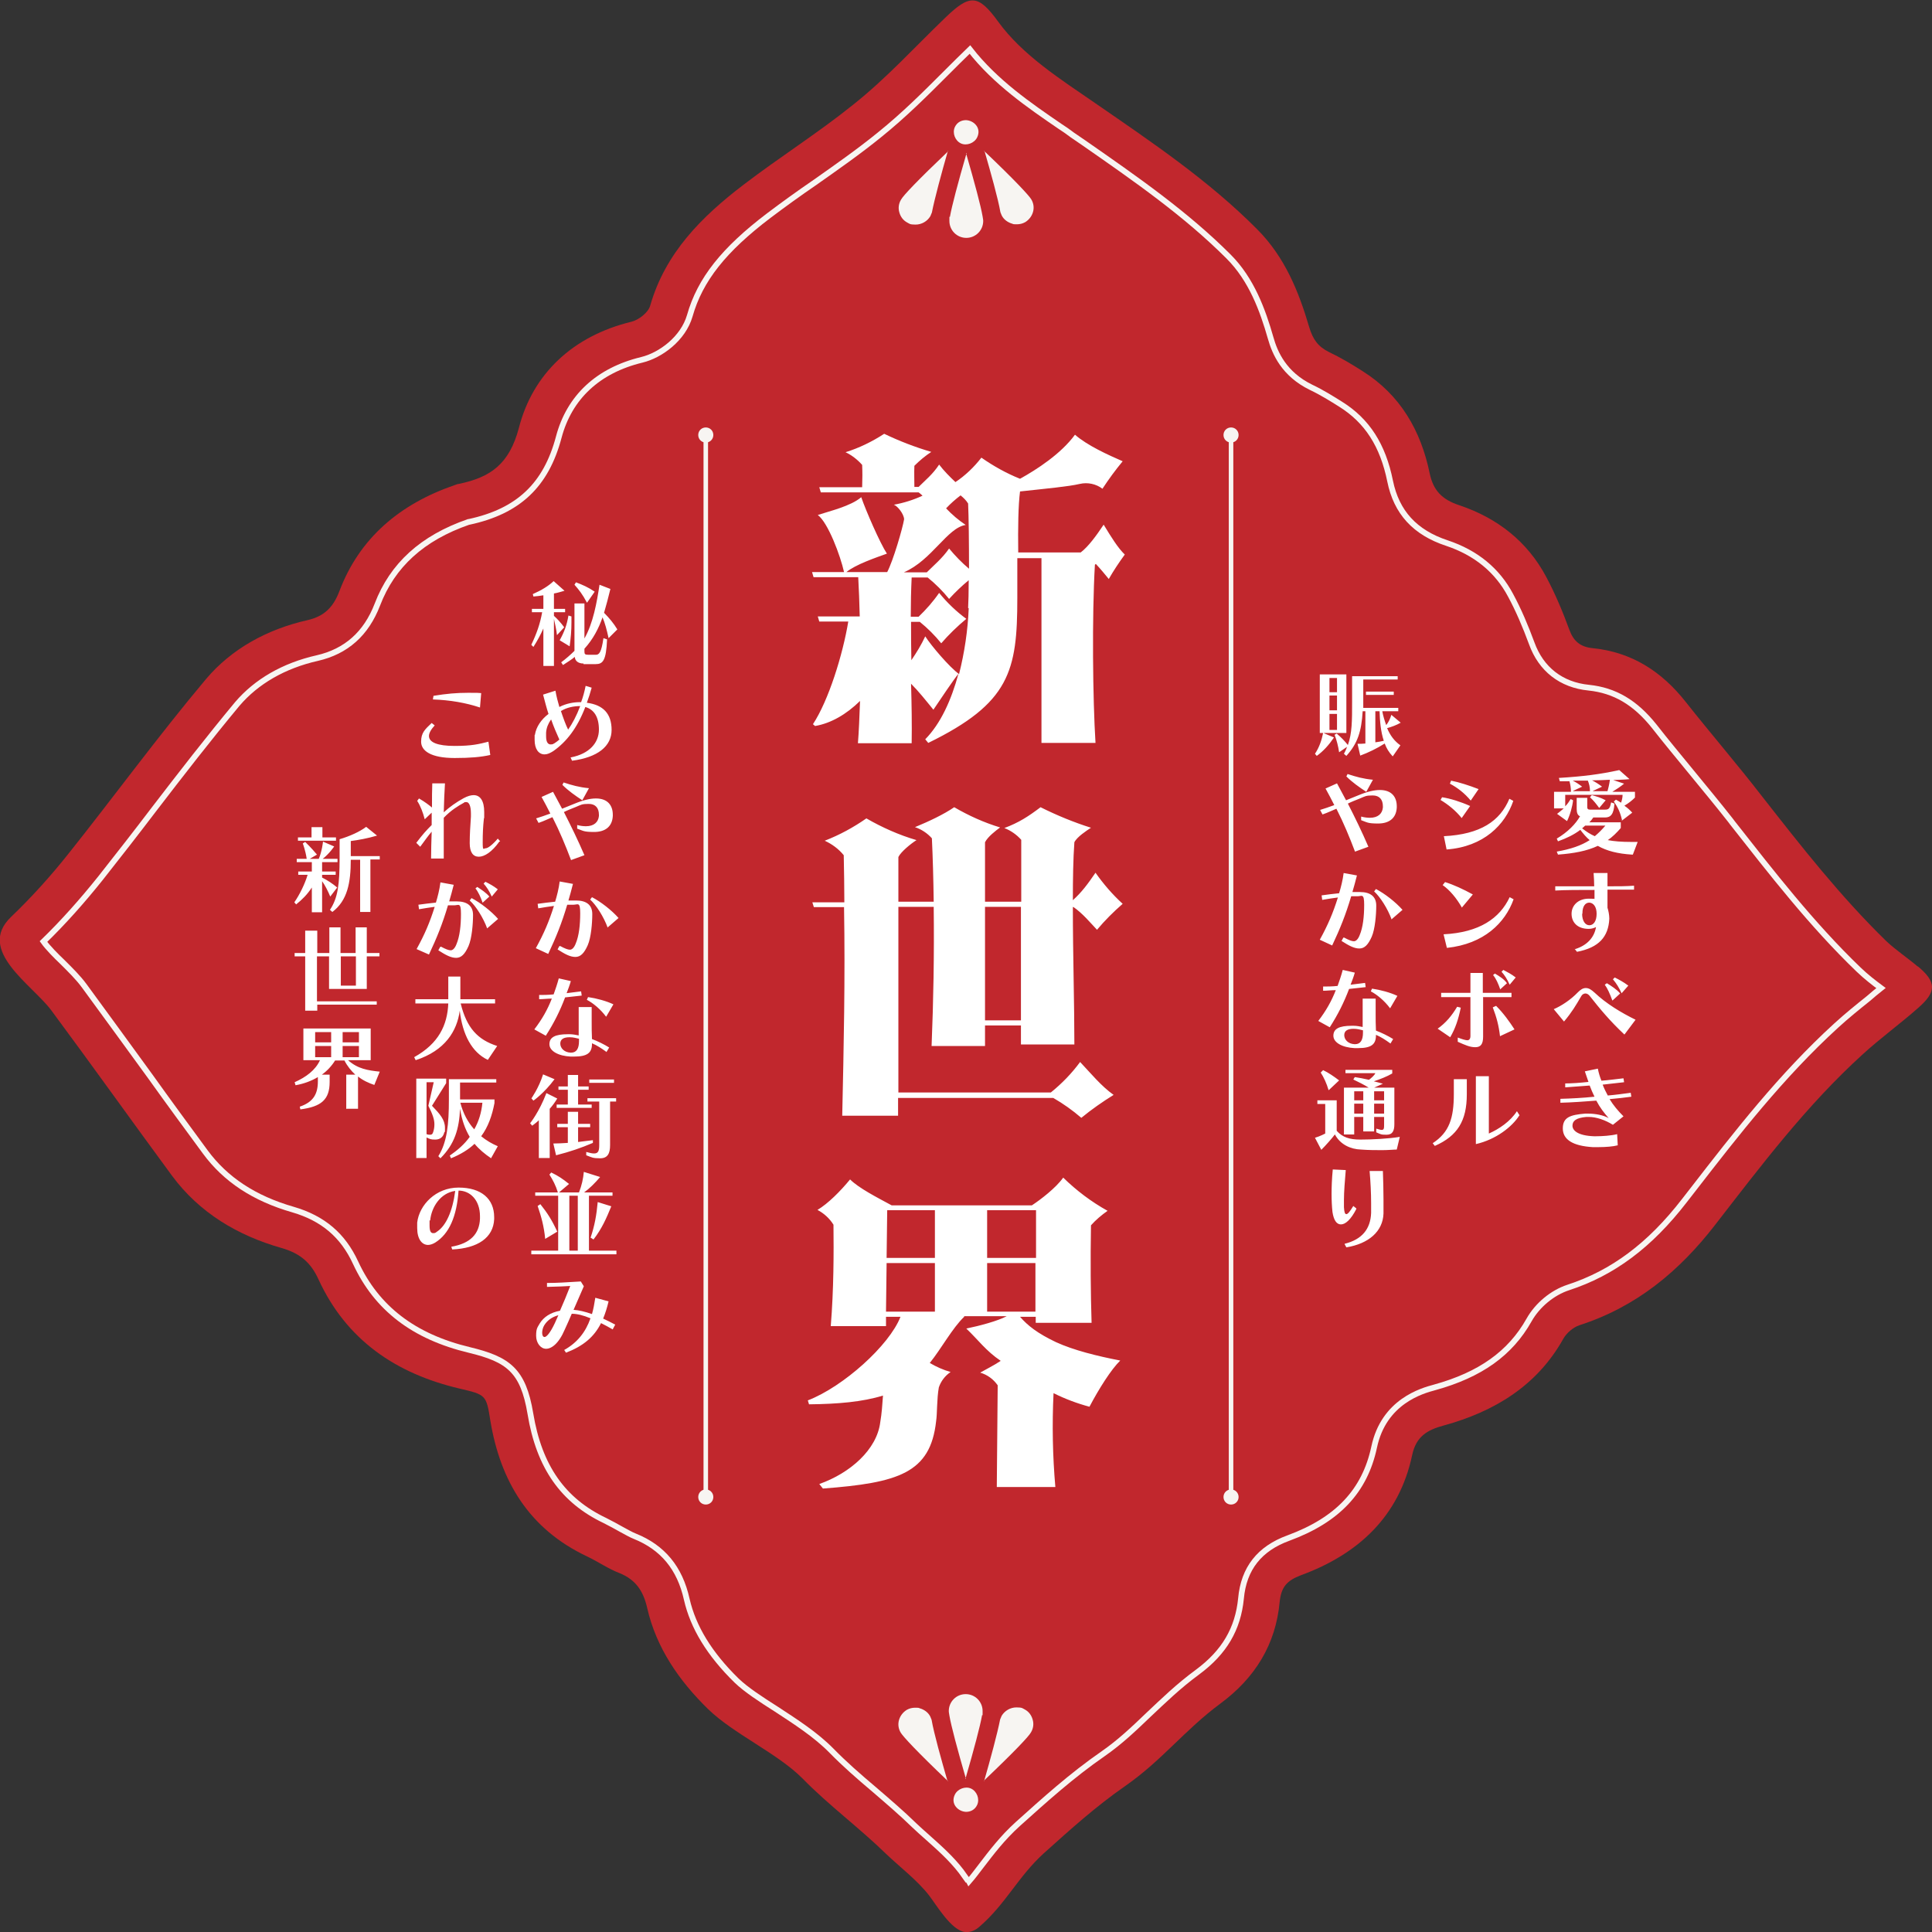 <svg id="_レイヤー_1" data-name="レイヤー 1" xmlns="http://www.w3.org/2000/svg" version="1.1" viewBox="0 0 640 640"><rect x="0" y="0" width="640" height="640" fill="#333333" stroke="none"/><defs><style>.cls-3{fill:none}.cls-4{stroke-width:0}.cls-3{stroke:#f7f5f2;stroke-miterlimit:10}.cls-4{fill:#f7f5f2}.cls-3{stroke-width:1.5px}</style></defs><path stroke-width="0" fill="none" d="M0 0h640v640H0z"/><path d="M635.3 320.2c-3.4-2.9-7.2-5.4-10.4-8.4-15.2-14.8-28.2-31.4-41.2-48-8.2-10.6-17-20.8-25.3-31.3-7.9-10-17.8-16.5-30.9-17.8-3.9-.4-6.2-2.2-7.6-6-2.2-6-4.7-12-7.7-17.6-6.2-11.7-16.2-19.5-28.7-23.7-5.8-1.9-8.7-4.9-9.9-10.6-2.9-14.1-9.7-26-22.3-33.9-3.6-2.3-7.3-4.5-11.1-6.3-3.6-1.8-5.3-4.2-6.5-8.2-3.5-11.9-8.1-23.3-17.3-32.5-16.1-16.2-35-28.9-53.7-41.8-11.3-7.8-24-15.8-32.1-27-6.6-9.1-9.4-9-17.4-1.3-10.4 10-19.3 19.9-30.6 28.9-11.7 9.4-24.4 17.4-36.3 26.5-13.9 10.6-25.9 22.6-30.9 40-.6 2.3-3.8 4.8-6.3 5.4-19.3 4.7-32.6 17.2-37.2 35.1-3.2 12.1-9.4 16.4-19.9 18.6-.5 0-1 .3-1.4.4-18 6.2-31.5 17.4-38.2 35.2-2 5.2-4.9 8.2-10.4 9.5-13.4 3-25.3 9.5-33.8 19.6-15.8 18.8-30.3 38.7-45.6 57.9-5.8 7.3-12.2 14.4-19 20.9-11.5 11.1 7.1 22.4 13.4 30.9 13.5 18.2 26.6 36.6 40 54.8 9.1 12.3 21.8 19.8 36.2 23.9 6.3 1.8 9.8 4.9 12.3 10.4 9.2 20 25.5 31.2 46.8 36.2 8.6 2 8.8 2.1 10.1 10.4 3.3 20.2 12.8 36.1 32.1 45.2 3.6 1.7 7 4.1 10.7 5.5 5.4 2.2 7.9 5.9 9.2 11.6 3 13.2 10.6 24.1 20.1 33.4 8.5 8.3 23.1 14.7 31.4 23.1 8.5 8.7 18.9 16.4 27.6 24.9 4.5 4.3 10.4 8.8 14.2 13.7 2.5 3.2 7.4 11.7 12 12.2 1.8.2 3.5-.6 4.8-1.8 8.6-7.4 12.8-16.6 21.3-24.3 8.8-7.9 17.2-15.5 27-22.3 12.3-8.6 19.5-18.4 31.5-27.3 11.5-8.5 18.3-19.6 19.6-33.6.5-4.9 2.3-7.1 7.1-8.9 19-7 32.5-19.5 36.8-39.8 1.3-6.1 4.9-8.3 10.5-9.8 16.7-4.6 30.8-13.1 39.5-28.6 1.1-2 3.3-3.9 5.4-4.6 18.9-6.1 33.1-17.9 45-33.3 15.2-19.6 30.2-39.5 48.8-56.4 5.9-5.4 12.4-10.1 18.4-15.4 6.2-5.4 6.1-8.6-.1-13.8z" fill="#c1272d" stroke-width="0"/><path d="M320.4 622.7c-.8-1.1-1.4-2-2-2.8-3.3-4.3-7.5-8-11.2-11.3-1.5-1.3-2.9-2.6-4.3-3.9-4.3-4.2-8.9-8.1-13.3-11.9-5.1-4.3-9.9-8.5-14.1-12.8-5.3-5.4-11.9-9.6-18.3-13.8-5.2-3.3-10.1-6.5-13.2-9.5-9-8.8-14.4-17.7-16.5-26.9-2.3-10.4-8-17.2-17.2-20.9-1.3-.5-2.8-1.4-4.5-2.3-1.6-.9-3.4-1.9-5.4-2.9-13.9-6.6-21.8-17.8-24.7-35.4-2.4-14.4-7.4-18-20.2-21.1-18.4-4.4-30.7-13.8-37.7-28.9-4.2-9.1-10.8-14.7-20.7-17.6-12.9-3.7-22.4-10-29.1-19.1-6.1-8.3-12.2-16.6-18.2-25-7.1-9.8-14.5-19.9-21.8-29.9-2.1-2.9-4.8-5.5-7.4-8.1-1.8-1.7-4.7-4.6-6.2-6.7 6.6-6.4 12.9-13.5 18.9-21 6-7.6 12-15.3 17.7-22.8 8.9-11.6 18.2-23.6 27.6-34.9 6.3-7.4 15.4-12.7 26.5-15.2 9.6-2.2 16.2-8.1 19.9-17.7 5-13.1 14.9-22.1 30.2-27.4h.1c16.4-3.5 25.6-12.2 29.8-28.1 3.5-13.2 13-22.1 27.5-25.6 6.2-1.5 13.7-7 15.9-14.6 3.4-12 11.3-21.9 26.2-33.2 4.9-3.7 9.9-7.3 15.3-11 7.1-5 14.4-10.1 21.3-15.7 8.2-6.6 15.2-13.6 22-20.4 2.6-2.6 5.3-5.3 8-7.9 8.4 10.8 19.8 18.6 29.9 25.5 1.4.9 2.7 1.8 4 2.8l3.8 2.6c17.4 12.1 33.8 23.5 48 37.7 7.6 7.6 11.3 17.8 13.9 26.9 1.4 5 4.4 12 13.4 16.4 3.6 1.7 7.1 3.9 9.8 5.6 8.8 5.5 14 13.6 16.4 25.5 2.1 10.3 8.2 17 18.8 20.5 9.6 3.2 16.7 9 21.1 17.3 2.6 4.8 4.9 10.2 7 15.9 3.1 8.6 9.8 13.8 18.9 14.7 8.6.9 15.4 4.9 21.7 12.8 3.9 5 8 9.9 12 14.8 4.4 5.4 9 10.9 13.3 16.4l.6.8c12.9 16.4 26.1 33.5 41.8 48.6 2.5 2.4 5.1 4.4 7.4 6.1-1.4 1.1-2.8 2.3-4.2 3.5-3.5 2.8-7.1 5.7-10.6 8.9-18.2 16.6-33.1 35.8-47.5 54.4l-2.8 3.6c-11.5 14.9-23.8 24-38.5 28.8-5.2 1.7-10.2 5.8-13 10.8-6.2 11-16.1 18.1-31.3 22.3-4.1 1.1-16.8 4.6-20 19.8-3.1 14.5-12.1 24.1-28.4 30.1-9.6 3.5-14.8 10.1-15.7 20-1 10.1-5.5 17.8-14.4 24.4-6.4 4.7-11.3 9.5-16.2 14.1-4.8 4.6-9.4 9-15 12.9-10.7 7.4-19.6 15.5-28.3 23.3-5.1 4.6-8.8 9.5-12.1 13.8-1.4 1.8-2.7 3.6-4.1 5.2-.1-.2-.2-.3-.3-.5h0z" stroke="#f7f5f2" stroke-miterlimit="10" stroke-width="1.9" fill="none"/><path class="cls-4" d="M326 590c2.1-7.3 4.4-15.8 5.3-20.4.3-.8.5-1.1.5-1.2 1-1.7 2.9-2.8 4.9-2.8s2 .3 2.8.7c1.3.7 2.2 1.9 2.6 3.4.4 1.4.2 2.9-.6 4.2-.7 1.3-5.3 6.2-15.6 16zm-12 0c-10.3-9.8-14.8-14.7-15.6-16-.8-1.3-1-2.8-.6-4.2.4-1.4 1.3-2.6 2.6-3.4.9-.5 1.8-.7 2.8-.7s1 0 1.5.2c1.4.4 2.7 1.3 3.4 2.6 0 0 .2.4.5 1.2.8 4.6 3.2 13.1 5.3 20.4zm6-.7c-2.9-10-4.9-17.5-5.5-21-.2-1-.2-1.4-.2-1.5 0-3.1 2.5-5.6 5.6-5.6s5.6 2.5 5.6 5.6 0 .5-.2 1.5c-.6 3.4-2.6 11-5.5 21zm0 10.9c-2.6-.1-5.2-2.6-3.7-5.7.9-1.9 3.5-2.9 5.4-2 1.9.9 2.9 3.4 2 5.4-.8 1.7-2.3 2.3-3.7 2.3zM314 50c-2.1 7.3-4.4 15.8-5.3 20.4-.3.8-.5 1.1-.5 1.2-1 1.7-2.9 2.8-4.9 2.8s-2-.3-2.8-.7c-1.3-.7-2.2-1.9-2.6-3.4-.4-1.4-.2-2.9.6-4.2.7-1.3 5.3-6.2 15.6-16zm12 0c10.3 9.8 14.8 14.7 15.6 16 .8 1.3 1 2.8.6 4.2-.4 1.4-1.3 2.6-2.6 3.4-.9.5-1.8.7-2.8.7s-1 0-1.5-.2c-1.4-.4-2.7-1.3-3.4-2.6 0 0-.2-.4-.5-1.2-.8-4.6-3.2-13.1-5.3-20.4zm-6 .7c2.9 10 4.9 17.5 5.5 21 .2 1 .2 1.4.2 1.5 0 3.1-2.5 5.6-5.6 5.6s-5.6-2.5-5.6-5.6 0-.5.2-1.5c.6-3.4 2.6-11 5.5-21zm0-10.9c2.6.1 5.2 2.6 3.7 5.7-.9 1.9-3.5 2.9-5.4 2-1.9-.9-2.9-3.4-2-5.4.8-1.7 2.3-2.3 3.7-2.3z"/><path class="cls-3" d="M233.8 496.1V144"/><path class="cls-4" d="M236.3 495.9c0 1.4-1.1 2.5-2.5 2.5s-2.5-1.1-2.5-2.5 1.1-2.5 2.5-2.5 2.5 1.1 2.5 2.5zm0-351.8c0-1.4-1.1-2.5-2.5-2.5s-2.5 1.1-2.5 2.5 1.1 2.5 2.5 2.5 2.5-1.1 2.5-2.5z"/><path class="cls-3" d="M407.8 144v352.1"/><path class="cls-4" d="M405.3 144.1c0-1.4 1.1-2.5 2.5-2.5s2.5 1.1 2.5 2.5-1.1 2.5-2.5 2.5-2.5-1.1-2.5-2.5zm0 351.8c0 1.4 1.1 2.5 2.5 2.5s2.5-1.1 2.5-2.5-1.1-2.5-2.5-2.5-2.5 1.1-2.5 2.5z"/><path d="M362.7 187.1c-1 17-.7 44.8.2 59H345v-61.2h-8v13.2c0 24.2-2.5 34.8-29.5 48l-1-1.2c5.1-5.2 8.6-12.9 11-21.7-1.6 1.9-6 8.5-8.3 11.9-2.6-3.2-4.9-6.1-7.4-8.6.2 6.9.3 13.6.2 19.7h-17.8c.3-3.7.5-8.5.7-14-4.5 4.4-9.6 7.4-14.9 8.3l-.7-.6c5.2-7.9 9.9-23.1 11.7-34h-9.6l-.5-1.7h13.9c-.1-4.6-.3-9.1-.5-13h-14.8l-.5-1.7h10.6c-1.2-5.4-5.3-16.4-8.7-18.9 3.9-1.3 10.9-2.9 14.4-5.9 1.5 4.4 6.2 15.2 8.5 18.7-3.6 1.3-10.4 3.6-13.4 6.1h13.5c2-3.8 5.1-14.5 5.6-17.5-.1-1.8-2.2-4.4-3.4-4.8 3.3-.6 6.5-1.6 9.5-3-.4-.4-.8-.7-1.3-1.1h-32.4l-.5-1.7h14.2c.1-2.9.1-5.1 0-7.4-1.5-1.7-3.4-3.2-5.5-4.2 4.5-1.4 8.8-3.5 12.8-6.1 5 2.4 10.2 4.4 15.6 6-2 1.3-3.9 2.9-5.6 4.6-.1 2.5 0 4.6 0 7h1.4c2.3-2.3 4.7-4.2 6.8-7.4 1.6 2.1 3.5 4 5.4 5.8 3.3-2.2 6.2-5 8.6-8.1 4 2.8 8.3 5.2 12.8 7 5.6-3.1 13.6-8.3 18.2-14.6 4.1 3.6 11 6.7 15.8 8.8-2.4 2.9-4.6 5.9-6.7 9.1-2.1-1.6-4.9-2.2-7.5-1.6-3.9.9-10.7 1.5-19.8 2.5-.6 4.6-.7 12-.6 20.2H358c2.6-2 5.2-5.6 7.6-9.2 2.5 4.1 4.7 7.7 7 9.9-1.9 2.6-3.7 5.3-5.3 8.1-1.3-1.6-2.8-3.4-4.3-5zm-63.3 2.5h7.6c2.3-2.3 5.2-4.7 7.4-7.9 2 2.4 4.2 4.7 6.6 6.7 0-8.2-.1-17.6-.3-21.6-.6-1-1.5-1.9-2.5-2.7-1.7 1.3-3.3 2.7-4.8 4.3 2 2.1 4.1 3.9 6.5 5.5-6.1.9-11.2 11.7-20.5 15.7m21.3 11.8c.1-1.9.2-5.2.2-9.2-2.3 1.9-4.5 4-6.5 6.2-2.1-2.6-4.5-5-7.1-7.1H302c-.2 4.2-.3 8.5-.3 13h2.6c2.5-2.4 4.8-5 6.8-7.9 2.6 3.2 5.6 6.1 9 8.6-3 2.5-5.8 5.2-8.3 8.1-2.1-2.6-4.5-5-7.1-7.1h-2.9c0 4.2 0 8.4.1 12.7 1.7-2.5 3.3-5.1 4.6-7.9 1.9 3 8 10.2 11.2 12.5 1.8-7.1 2.9-14.5 3.2-21.8m34.5 99.1c0 15.7.5 31.7.5 45.4h-17.7v-6.3h-11.9v6.8h-17.7c.6-14.7.9-30.3.7-46.1h-11.7v61.5h50.5c3.7-3 6.9-6.3 9.7-10.1 3.5 3.7 7 8 11.1 10.9-3.7 2.3-7.3 4.8-10.7 7.6-2.9-2.5-6-4.7-9.3-6.6h-51.4v5.9H279c.5-22.7 1-45.4.6-69.1h-10l-.5-1.6h10.6c0-5.1-.1-10.3-.2-15.6-1.7-2.1-3.9-3.7-6.3-4.8 4.9-1.9 9.5-4.4 13.8-7.4 5.2 3 10.8 5.5 16.6 7.2-1.9 1.2-5.2 3.9-6 5.6v14.8h11.7c-.1-7.6-.3-14.7-.6-21-1.5-1.7-3.5-3-5.6-3.7 4.6-1.9 9.5-4.2 13-6.6 4.8 2.8 9.9 5.1 15.2 6.7-1.5 1.1-4.1 3.1-5 4.9v19.7h12v-20.5c-1.5-1.7-3.5-3.1-5.6-3.9 4.8-1.8 7.9-3.8 12-6.9 5.4 2.7 11 5 16.7 6.8-1.5 1-4.6 3-5.5 4.8-.4 5.5-.5 12.2-.5 19.2 2.9-2.6 4.9-5.3 7.5-9.1 2.6 3.7 5.6 7.2 9 10.3-3.1 2.7-5.9 5.5-8.5 8.6-2.1-2.2-4.8-5.5-7.9-7.6M338.2 338v-37.6h-11.9V338h11.9zm-18.8 98.2c-3.9 3.7-7.6 10.6-11.4 15.3 2.2 1.3 4.5 2.3 6.9 3-1.8 1.2-3.2 3-3.9 5.1-.7 3.9-.5 8.6-.9 11.2-1.9 17.2-12.5 20.4-37.5 22.3l-1.2-1.5c10.2-3.6 19.1-11.4 20.2-20.5.5-2.9.7-5.9.9-8.8-6.8 2.1-14.9 2.8-24.5 2.9l-.4-1.3c11.7-4.5 27-18.2 30.7-27.7h-4.8v3.1h-18.3c1-12.3 1-24.3.9-33.6-1.3-2.1-3.2-3.8-5.3-4.9 3.5-2.1 7.5-6.1 10.8-10.1 2.9 2.9 9 6 13.8 8.6h46.4c2.9-1.9 8-5.8 10.4-9.2 4.4 4.3 9.3 8 14.7 11-2 1.4-3.9 3-5.5 4.8-.2 11.8-.1 22.6.2 32.3h-18.5v-2h-5.2c2.5 2.9 5.8 5.5 11.9 8.4 5.9 2.7 13.6 4.6 21.3 6.1-3 2.9-7.1 9.4-10.2 15.3-4.1-1.1-8.1-2.6-11.9-4.5-.5 10.4-.3 20.8.6 31.1h-19.4l.3-33.7c-1.4-2-3.4-3.5-5.8-4.2 1.9-1.1 4.4-2.3 6.8-3.9-4.9-3.3-7.5-7-11.4-10.7 4.4-.9 10.4-2.5 13.4-4.1h-14.1zm-25.9-1.7h16.2v-16.1h-16l-.2 16.1zm.2-17.8h16v-15.8h-15.8l-.2 15.8zm33.3 0h16.2v-15.8H327v15.8zm16 17.8v-16.1h-16v16.1h16zm194.3-162.9c-.6-2.6-1.4-4.2-2.7-6.1l.7-.6c.6.3 1.2.7 1.7 1 .3-.8.5-1.8.5-2.6h-19v3.8c.8-.8 1.3-1.6 1.8-2.4l.8.4c-.2 2-1 4.9-2 6.9l-3.3-2.4c.7-.5 1.6-1.3 2.2-1.8h-3.2v-5.5h5.6c0-1.2-.2-2.5-.5-3.5h-3.2l-.3-1.1c8.1-.5 13.6-1.2 20-2.6l3.4 3c-1.8.2-3.8.2-5.4.3l3.6 1.2c-1.2 1-2.6 1.9-3.9 2.7h7.5v1.9c-.9.9-2 1.8-3.5 2.7 1 .7 1.8 1.4 2.6 2.3l-3.5 2.7zm3.3 11.5c-4.7-.3-8.3-1.2-11.3-2.9-3.6 1.7-7.9 2.5-13.2 2.9l-.4-1c4.6-.8 8.1-2 10.9-3.8-1.1-.9-2.1-2.1-3.1-3.4-2.1 1.6-4.6 2.8-7.4 3.8l-.4-.9c3.7-2.2 6.3-4.9 7.7-7.4-.8-.3-1.1-1.2-1.1-2.4v-3.7h3.5v3.1c0 .5.2.8.9.8h4.9c1.2 0 1.7-.2 2.1-2.4l1.1.4c-.2 3.6-1.3 4.6-3.1 4.6h-3.9c-.4.6-.8 1.1-1.3 1.6h10.4v1.9c-1.3 1.5-2.8 3-4.3 4 2.1.4 4.6.6 7.7.6h2.2l-1.6 4.2zm-19.4-21h5.5c0-1.4-.3-2.5-.7-3.5h-5c1 .5 2.1 1.2 3.1 2l-3 1.4zm3.9 11.4c-.3.3-.7.6-1 .9 1.4 1.1 2.8 2 4.2 2.6 1.3-1.1 2.4-2.2 3.5-3.5h-6.6zm4.7-5.8c-1.2-1.6-1.8-2.4-3.1-3.6l.6-.7c1.5.4 2.9.8 4.6 1.7l-2.1 2.5zm-2.1-5.6h4.8c.2-.7.6-2.2.8-3.8-1.9.1-4 .2-5.9.2 1 .5 2.3 1.3 3.3 2.1l-3 1.4zm-5.9 52.3c3.8-1.2 6.3-3.7 6.9-7.3-.6.3-1.4.6-2.4.6-3.9 0-5.7-2.3-5.7-5s2.1-5 5.7-5 1.4.2 1.9.3v-3.2c-5.1 0-9.5 0-13 .2v-1.4h12.9c0-1.5-.1-2.9-.2-4.4h4.6v4.4c3.7 0 6.1 0 8.8-.2v1.3h-8.8v6c.3.9.6 2.4.6 3.5v.2c-.3 5.9-3.4 9.5-10.7 10.9l-.8-1zm2.3-11.7c0 2.3 1 3.8 2.4 3.8s2.4-1.4 2.4-3.8-1.1-3.6-2.4-3.7c-1.4 0-2.3 1.3-2.3 3.5v.2zm14 40c-4.9-4.6-8.1-8.5-11.5-12.8-.4-.5-.9-.8-1.4-.8s-1.1.3-1.4.9c-1.8 3.1-3.1 5.3-5.7 8.4l-3.4-4.1c2.6-1.1 5.7-3.2 7.9-5.5.9-.9 1.7-1.5 2.7-1.5s1.8.5 2.9 1.5c3.8 3.6 8.7 6.6 13.6 9l-3.6 4.8zm-4-11.3c-.8-2.2-1.6-4-2.5-5.2l.7-.5c1.6 1 3.2 2 4.4 3.4l-2.5 2.3zm3.1-2.3c-.9-2-1.8-3.4-2.9-4.7l.6-.6c1.4.7 2.9 1.5 4.5 2.7l-2.2 2.5zm-1.3 50.3c-1.5.4-4 .6-6.3.6h-2c-6.6-.4-9.9-2.5-9.9-6.2s2.5-4.5 7.4-4.9h1c2.3 0 5.1.5 6.8 1.5-1.5-1.7-2.9-3.5-4.1-5.8-4 .3-8 .6-11.9.7V364c3.7-.1 7.5-.3 11.3-.7-.6-1.2-1.1-2.4-1.6-3.7-2.8.2-5.6.4-8.1.6v-1.3c2.2 0 4.9-.2 7.7-.5-.4-1.1-.8-2.3-1.2-3.5l4.3-.9c.3 1.5.7 2.8 1.2 4 2.6-.2 5.4-.6 7.3-.8l.2 1.3c-1.9.2-4.6.5-7.1.8.5 1.3 1.1 2.5 1.7 3.6 2.5-.2 5.3-.6 7.6-.9l.2 1.3c-2.2.3-4.8.6-7.2.8 1.2 2 2.8 3.9 4.6 5.7l-3.5 2.8c-2.6-1.6-5.5-2.6-8-2.6h-.8c-3.4.3-4.6 1.3-4.6 2.9s1.8 3.3 7.1 3.5h.7c2.1 0 5.1-.2 7-.7l.2 3.7zM484.2 271c-2-2.5-4.5-4.5-7-6l.5-.9c2.7.4 6.2 1.5 9.3 2.9l-2.8 4zm17.1-5.7c-2.7 7.9-9.8 15.2-22.1 16.1l-.9-4.4c12.1-.6 18.6-5 21.7-12.4l1.3.7zm-14.1-.1c-2.1-2.5-4.3-4.2-6.9-5.6l.4-1c2.6.5 6 1.6 9.1 2.8l-2.6 3.8zm-2.9 35.5c-1.8-3.2-4.1-5.9-6.4-7.5l.8-1c2.9.9 6.1 2.4 9.2 4.1l-3.6 4.3zm17.1-2.8c-2.8 7.8-9.8 14.8-22.1 16.1l-1.1-4.5c11.9-.6 18.6-5.3 21.9-12.3l1.3.7zm-25.2 42.9c2.8-2 4.7-4.3 6.5-7.3l1.2.3c-.8 3.9-1.8 6.9-3.5 9.8l-4.1-2.8zm15.1-10.4v13c0 2.5-.8 3.5-2.6 3.5s-3.3-.7-5.8-1.8v-1.4c1.6.6 2.6.9 3.2.9s1-.5 1-1.4v-12.9h-9.7v-1.4h9.7v-6.6h4.1v6.6h9.5v1.4h-9.5zm5.6 12.9c-.4-3.5-1.1-6.2-2.4-9.6l1.1-.5c2.5 2.5 4.4 5.2 6.1 7.8l-4.7 2.2zm.1-15.5c-.7-2-1.4-3.6-2.4-4.8l.6-.5c1.5.9 3 1.8 4 3.2l-2.3 2.1zm3.1-1.6c-.8-1.8-1.7-3.2-2.7-4.3l.6-.6c1.3.7 2.7 1.4 4.1 2.5l-2 2.4zm-25.5 52.5c5.5-3.6 7-8.3 7-16.3v-4.9h4.3v5c0 8.8-3.1 13.8-10.6 17.1l-.7-.9zm28.7-9.2c-2.4 3.8-7.8 8-14.4 9.5v-22.5h4.3v19c3.4-1.5 7.1-4 9.3-7.4l.9 1.4zm-64.7-126.6l3.3 1.4c-1.7 2.5-3.5 4.5-5.7 6.1l-.6-.7c1.4-2.1 2.2-4.4 2.7-6.9h-1.1v-19.4h8.8v19.4h-7.4zm4.3-18.3h-2.5v4.7h2.5v-4.7zm0 5.8h-2.5v4.9h2.5v-4.9zm0 6.1h-2.5v5.3h2.5v-5.3zm18.4 14c-1.2-1.3-2-2.6-2.6-4.2-2.7 1.7-5.4 3-8.1 4l-.9-3.9c.8 0 1.7 0 2.6-.1v-10.7h-.9c-.4 6.8-1.7 10.7-5.4 14.8l-.8-.7c.4-.8.8-1.5 1-2.3l-2.6 1.8c-.3-2-.8-4-1.5-5.8l.7-.4c1.4 1.2 2.6 2.4 3.7 3.8 1.4-3.9 1.4-8 1.4-14.4V224H463v1.1h-11.4v9.4h11.6v1.1h-5.3c.3 1.7.8 3.2 1.3 4.6.8-1 1.3-2.1 1.7-3.4l3.1 2.6c-1.4.8-3 1.4-4.5 1.8 1 2.4 2.4 4.3 4.4 5.7l-2.5 3.6zm-8.8-20.3v-1.1h9.2v1.1h-9.2zm3.1 5.4v10.3c.9-.1 1.9-.3 2.8-.5-1-3-1.3-6.4-1.4-9.8h-1.4zm-6.7 46.6c-1.9-5-3.8-9.6-6.2-14.3-1.7.7-2.6 1.2-4.6 1.9l-.8-1.5c1.7-.5 2.7-.9 4.7-1.6-.9-1.8-1.9-3.7-2.9-5.5l3.8-1.7 3 5.6 4.2-1.7c2.9-1.2 5.2-1.7 7-1.7 3.9 0 5.6 2.3 5.6 5.4v.4c-.2 3.7-2.7 5.3-6.2 5.3s-3.6-.4-5.6-1.1v-1.2c1.1.3 2.1.4 2.9.4 2.6 0 4.1-1.3 4.3-3.4v-.4c0-2.2-1.1-3.6-3.4-3.6s-2.5.3-4.2 1c-1.5.6-2.8 1.1-4 1.7 2.4 4.7 4.6 9.2 6.8 14.3l-4.4 1.6zm3.7-19.9c-2.3-1.5-4.7-3.2-6.6-5.1l.4-.8c2.7.9 5.2 1.6 8.4 1.9l-2.2 4zm-7.3 48.3c1.5.8 2.5 1.2 3.2 1.2s1.4-.7 1.9-2c1.1-2.6 1.5-6.2 1.5-10.1s-.8-2.8-2.2-2.8h-2.1c-1.8 6.1-3.7 10.8-6.3 16.3l-4.1-1.9c2.7-4.9 4.4-8.9 6-14-1.6.2-3.5.5-5.2.8l-.2-1.5c2-.3 4-.5 5.8-.7.6-2 1.2-4.3 1.5-6.7l4.4.8c-.5 2-1 3.8-1.5 5.5h2.5c3.5 0 5.4 1.5 5.4 4.5s-.4 7.8-1.5 10.3c-1.2 2.7-2.4 3.9-4.1 3.9s-3.4-.9-5.9-2.5l.6-1.1zm15.7-6c-1.3-3.6-3.8-7.5-5.8-9.3l.6-.8c2.9 1.5 6.5 4.3 8.8 6.9l-3.7 3.2zm-24.3 33.6c2.6-3.4 4.4-6.6 5.8-10.2-1.5 0-3 .2-4.2.2v-1.4c1.3 0 3 0 4.8-.2.6-1.7 1.2-3.4 1.7-5.3l4 .9c-.4 1.4-.9 2.7-1.4 4 1.7-.2 3.3-.4 4.8-.6l.2 1.4c-1.8.2-3.7.4-5.5.6-1.7 4.5-3.7 8.5-6.4 12.7l-3.8-2.1zm23.8 7.4c-1.5-1.1-3.2-2.2-4.7-2.8v.2c0 3-1.6 4.2-5.9 4.2h-1.2c-4-.2-7-1.8-7-4.1s1.9-3.3 6.1-3.3h.6c1 0 2 .2 3 .4v-9.4h4.3v4.9c0 1.8 0 3.7.1 5.7 1.9.7 4.1 1.8 5.7 2.8l-.9 1.5zm-11.6.3c1.8 0 2.6-1.4 2.6-3.8v-.8c-.9-.2-1.8-.5-3.1-.5-1.9 0-3.1.6-3.1 2.1s1.3 2.9 3.4 3h.2zm11.5-12c-1.8-2.4-4.2-4.4-6.3-5.5l.4-.9c2.8.4 6.1 1.3 8.4 2.4l-2.4 4.1zm2.5 46.9c-1.3 0-3 .2-5 .2s-4.5 0-7.1-.2c-3.3-.1-6.8-1.6-8.6-5-.9 1.2-2.9 3.5-4.5 5.1l-2.1-4c1.7-.5 3.4-1.4 3.4-1.4v-9.8h-2.6v-1.2h6.4v10.1c1.9 2.1 4.1 2.9 7.9 2.9s9.5-.3 13-.9l-1 4.2zm-22.8-19.7c-.6-2.1-1.6-4.3-2.6-5.8l.8-.8c1.7.8 3.6 2.1 5.3 3.4l-3.4 3.2zm15.9 12.8c.8.2 1.3.4 1.7.4.8 0 .8-.6.8-1.9V370h-3.3v4.8h-3.6V370h-3v5.8h-3.4v-15.5h8.2c-1.6-1-3.4-1.9-5.1-2.7l.5-.8c1.3.2 3 .5 4.7.9.9-.7 1.8-1.5 2.1-2.2h-9.9v-1.1h15.5v1.2c-1.7 1-4 1.9-6.1 2.6.9.2 1.9.5 3 .8l-2.9 1.3h6.7v12.1c0 2.2-.6 3.5-2.6 3.5s-1.9-.2-3.4-.8v-1.2zm-4.4-12.4h-3v3h3v-3zm0 4.1h-3v3.3h3v-3.3zm6.9-4.1h-3.3v3h3.3v-3zm0 4.1h-3.3v3.3h3.3v-3.3zm-9.2 34.9c-1.8 3.5-3.6 5.1-5.1 5.1s-2.4-1.5-2.8-4.1c-.2-1.8-.3-3.9-.3-6s.1-5.2.4-8.1l4.3.2c-.3 3.6-.6 7.2-.6 9.9v2.4c.1 1.6.3 2.3.8 2.3s1.2-.9 2.3-2.7l1 .8zm-3.8 11.5c5.6-1.4 8.5-4.8 8.7-10.2v-3.3c0-3.3-.2-7.1-.5-10.6h4.4c.1 2.9.2 6.3.2 9.4v4.7c-.2 5.9-4.9 10-12.3 11.2l-.6-1.1zM180 220.6v-12.4c-.9 2-1.9 3.9-3.3 6.1l-.7-.7c1.8-3.8 2.9-6.9 3.6-10.8h-3.4v-1.1h3.8v-4.5c-1.1.2-2.2.3-3.3.4l-.2-.8c2.9-1.3 5.1-2.6 6.9-4.3l3.6 3.2c-1.1.3-2.3.7-3.5.9v5.1h3.7v1.1h-3.7v1.2c1.1 1 2.4 2.4 3.4 3.8l-2.4 2.6c-.2-2-.7-3.9-1-5.4v15.6h-3.4zm5.4-8.5c1.5-2.7 2.4-5.1 2.9-8.2l1 .3v2c0 2.6-.2 5-.6 7.9l-3.3-2zm7.9 7.7c-1.7 0-2.8-.8-2.9-2.2-1 .9-2.6 1.8-3.9 2.7l-.6-.9c1.5-1.1 3.2-2.6 4.4-3.8v-15.7h3.3v11.6c2.9-5.1 4.1-11.9 5-17.8l3.6 1.4c-.7 2.9-1.4 5.5-2.1 7.9 1.7 1.7 3.2 3.5 4.4 5.5l-2.9 2.9c-.6-2.8-1.2-5-2-6.9-1.3 3.7-3.1 7.2-6 10.4v.9c0 .9.2 1.1 1.3 1.1h2.5c1 0 1.8-.6 2.5-5.5l1.2.4c-.3 7.1-1.4 8.2-3.8 8.2h-4zm1.1-20.2c-1.4-2.7-2.6-4.2-4.1-5.9l.5-.8c2.1.8 4 1.6 6.2 3.1l-2.5 3.6zm-5.3 51.3c6.2-1.2 9.3-4.9 9.3-9.2s-1.7-6.7-4.5-7.5c-2.7 7-6.2 11.5-10.6 14.6-1.1.7-2 1.1-2.9 1.1-2 0-3.3-1.8-3.3-4.8s0-1.1.1-1.7c.4-2.6 2.1-5.1 4.5-6.9-.7-2.1-1.2-4.2-1.8-6.4l4.1-1.3c.3 1.8.8 3.7 1.3 5.4 2.3-1.2 4.8-1.6 6.7-1.6h.5c.6-1.6 1.1-3.4 1.5-5.4l2 .6c-.5 1.8-1 3.4-1.6 5 5.4.7 8.2 3.6 8.2 9s-4.6 9.1-13.1 10.2l-.5-1.1zm-6.6-12.5c-.9 1.3-1.5 2.7-1.6 4.3v1.2c0 1.9.6 2.7 1.5 2.7s.8-.2 1.3-.4c.5-.3 1.1-.8 1.6-1.2-1-2.2-1.9-4.3-2.7-6.6zm3.3-2.9c.8 2.4 1.6 4.6 2.4 6.2 1.4-2 2.8-4.6 4-7.8-2.3 0-4.5.5-6.3 1.6zm3.4 49.5c-1.9-5-3.8-9.6-6.2-14.3-1.7.7-2.6 1.2-4.6 1.9l-.8-1.5c1.7-.5 2.7-.9 4.7-1.6-.9-1.8-1.9-3.7-2.9-5.5l3.8-1.7 3 5.6 4.2-1.7c2.9-1.2 5.2-1.7 7-1.7 3.9 0 5.6 2.3 5.6 5.4v.4c-.2 3.7-2.7 5.3-6.2 5.3s-3.6-.4-5.6-1.1v-1.2c1.1.3 2.1.4 2.9.4 2.6 0 4.1-1.3 4.3-3.4v-.4c0-2.2-1.1-3.6-3.4-3.6s-2.5.3-4.2 1c-1.5.6-2.8 1.1-4 1.7 2.4 4.7 4.6 9.2 6.8 14.3l-4.4 1.6zm3.7-19.9c-2.3-1.5-4.7-3.2-6.6-5.1l.4-.8c2.7.9 5.2 1.6 8.4 1.9l-2.2 4zm-7.3 48.3c1.5.8 2.5 1.2 3.2 1.2s1.4-.7 1.9-2c1.1-2.6 1.5-6.2 1.5-10.1s-.8-2.8-2.2-2.8h-2.1c-1.8 6.1-3.7 10.8-6.3 16.3l-4.1-1.9c2.7-4.9 4.4-8.9 6-14-1.6.2-3.5.5-5.2.8l-.2-1.5c2-.3 4-.5 5.8-.7.6-2 1.2-4.3 1.5-6.7l4.4.8c-.5 2-1 3.8-1.5 5.5h2.5c3.5 0 5.4 1.5 5.4 4.5s-.4 7.8-1.5 10.3c-1.2 2.7-2.4 3.9-4.1 3.9s-3.4-.9-5.9-2.5l.6-1.1zm15.7-6.1c-1.3-3.6-3.8-7.5-5.8-9.3l.6-.8c2.9 1.5 6.5 4.3 8.8 6.9l-3.7 3.2zM177 341c2.6-3.4 4.4-6.6 5.8-10.2-1.5 0-3 .2-4.2.2v-1.4c1.3 0 3 0 4.8-.2.6-1.7 1.2-3.4 1.7-5.3l4 .9c-.4 1.4-.9 2.7-1.4 4 1.7-.2 3.3-.4 4.8-.6l.2 1.4c-1.8.2-3.7.4-5.5.6-1.7 4.5-3.7 8.5-6.4 12.7L177 341zm23.8 7.4c-1.5-1.1-3.2-2.2-4.7-2.8v.2c0 3-1.6 4.2-5.9 4.2H189c-4-.2-7-1.8-7-4.1s1.9-3.3 6.1-3.3h.6c1 0 2 .2 3 .4v-9.4h4.3v4.9c0 1.8 0 3.7.1 5.7 1.9.7 4.1 1.8 5.7 2.8l-.9 1.5zm-11.6.3c1.8 0 2.6-1.4 2.6-3.8v-.8c-.9-.2-1.8-.5-3.1-.5-1.9 0-3.1.6-3.1 2.1s1.3 2.9 3.4 3h.2zm11.5-12c-1.8-2.4-4.2-4.4-6.3-5.5l.4-.9c2.8.4 6.1 1.3 8.4 2.4l-2.4 4.1zm-22.2 47v-12.6c-.7.7-2.2 1.8-2.2 1.8l-.7-.8s3-3.7 5.4-10l3.6 1.8c-.8 1.3-1.6 2.4-2.5 3.4v16.3h-3.7zm-2.5-19.8s2.5-3.5 3.9-8l3.8 1.6c-3.5 4.7-7 7.1-7 7.1l-.7-.8zm20.4 14.7c-4 1.7-7.5 2.9-12.2 4.1l-.9-3.9c1.4 0 3.2-.1 4.8-.2v-5.2h-3.5v-1.1h3.5v-4h3.4v4h4v1.1h-4v4.9c1.4-.2 3.4-.4 4.9-.6v.9zm-12-11.6v-1.1h3.7V361H185v-1.1h3.1v-3.8h3.4v3.8h3.5v1.1h-3.5v4.9h4.5v1.1h-11.6zm14.1-2.1h-3.9v-1.1h9.5v1.1h-2v14.4c0 2.8-.8 4.4-3.3 4.4s-2.7-.3-4.6-1v-1.1c1.1.3 1.9.5 2.6.5 1.4 0 1.7-.9 1.7-2.8v-14.4zm-3.3-6.2v-1.1h8.2v1.1h-8.2zM176 415.4v-1.1h8.9v-18.2h-7.6V395h7.5c-.7-2.3-1.7-4.2-2.8-5.9l.6-.7c2.3 1.1 3.8 2.1 5.9 3.8l-3.3 2.8h6.6c.9-2.3 1.4-4.5 1.6-6.8l5.4 1.7c-1.7 2-3.5 3.8-5.3 5.1h9.4v1.1h-7.8v18.2h9.1v1.2H176zm4.6-5c-.4-4.2-1.3-7.4-2.5-10.9l.9-.6c2.4 3 3.9 5.4 5.6 9.1l-4 2.4zm10.8-14.3h-2.8v18.2h2.8v-18.2zm4.2 14c1.4-4.1 2-7.6 2.4-11.9l4.5 1.4c-1.6 3.9-3.1 7.4-5.9 11l-.9-.6zm7.4 30.3c-1.4-.8-2.7-1.5-3.9-2.1-2.3 4.6-5.9 7.6-11.6 9.8l-.6-.9c4.3-2.4 7.1-5.9 8.7-10.5-2.4-1-4.4-1.5-6.2-1.5-.7 1.6-1.4 3.3-2.3 5.2-2 4.7-4.4 6.4-6.2 6.4s-3.3-1.9-3.3-4.3.4-2.7 1.2-4.1c1.3-2.1 3.5-3.6 6.7-4.2 1.1-2.5 2.2-5.1 3.4-8.2-1.4.1-4 .2-7.7.3V425c3.4 0 6.2-.2 11.2-.5l1 1.6-3.4 7.8c1.7.1 3.8.6 6.1 1.4.5-1.7.8-3.5 1.1-5.4l4.4 1.2c-.5 2.1-1.1 4-1.8 5.7 1.3.6 2.7 1.3 4 2l-.8 1.5zm-18.1-4.7c-2.1.6-3.6 1.7-4.6 3.3-.5.8-.7 1.8-.7 2.5s.2 1.4.8 1.4 1.8-1.2 3.4-4.6l1.2-2.7zm-22.5-185.6c-3.2.7-6.6 1-11.8 1-7.9 0-11.1-2.4-11.1-5.4s1.3-4.1 3.5-6.2l1 .8c-1.3 1.4-1.9 2.6-1.9 3.5 0 2.1 2.8 3.3 8.5 3.3s8-.6 11.2-1.4l.6 4.3zm-3.3-15.7c-4.8-1.6-10-2.5-15.7-2.7l.2-1.2c4.3-.7 7.6-1 11.4-1s2.8 0 4.4.1l-.4 4.8zm6.3 44.4c-2.4 3.4-4.9 5-6.8 5s-3-1.5-3-4.5.2-5.7.4-8.8v-1c0-2.7-.7-3.8-1.5-3.8s-.5 0-.8.2c-2 1.1-4.3 2.5-6.7 5v13.5h-4.2c0-3.1.1-5.2.2-8.9-1.2 1.4-2.1 2.7-3.8 5l-1.3-1.3c2.2-2.9 3.3-4.1 5.1-5.9v-4.1l-2.3 2.2c-.6-2.3-1.4-4.4-2.5-6.1l.6-.8c1.9 1.1 3.2 2.1 4.3 3 0-3.1 0-5.8.1-8h4.2c-.2 2.9-.3 6.2-.4 9.6 1.8-1.7 4.2-3.4 6.6-4.7 1.3-.7 2.4-1 3.3-1 2.2 0 3.5 1.9 3.5 5.6s0 1.4-.1 2.1c-.3 2.8-.4 5-.4 8s.3 1.9 1 1.9 2.2-1.1 4-3.2l.8.9zm-19.3 34.8c1.5.8 2.5 1.2 3.2 1.2s1.4-.7 1.9-2c1.1-2.6 1.5-6.2 1.5-10.1s-.8-2.8-2.2-2.8h-2.1c-1.8 6.1-3.7 10.8-6.3 16.3l-4.1-1.8c2.7-4.9 4.4-8.9 6-14-1.6.2-3.5.5-5.2.8l-.2-1.5c2-.3 4-.5 5.8-.7.6-2 1.2-4.3 1.5-6.7l4.4.8c-.5 2-1 3.8-1.5 5.5h2.5c3.5 0 5.4 1.5 5.4 4.5s-.4 7.8-1.5 10.3c-1.2 2.7-2.4 3.9-4.1 3.9s-3.4-.9-5.9-2.5l.6-1.1zm15.3-6c-1.3-3.6-3.8-7.5-5.8-9.3l.6-.8c2.9 1.5 6.5 4.3 8.8 6.9l-3.7 3.2zm-1.5-8.5c-.7-2-1.5-3.7-2.4-4.8l.6-.5c1.5 1 2.9 1.9 4 3.2l-2.3 2.1zm3-2.1c-.8-1.8-1.7-3.2-2.7-4.3l.6-.6c1.4.7 2.7 1.4 4.1 2.5l-2 2.4zm-1.3 54.1c-5.3-2.5-8.4-8.4-9.3-16.3-.9 6.7-4.8 13.2-14.6 16.4l-.5-1c8.1-4.5 11-10.6 11.3-17.8h-10.9V331h10.9v-7.5h4v7.5H164v1.4h-11.4c2 8.1 5.6 12 12.1 14.1l-3.1 4.6zm-23.7 32.6v-26.4h9.9v1.5l-4.7 7.5c2.6 2.7 4.3 4.6 4.3 7.3s0 .9-.2 1.4c-.3 1.6-1.4 2.5-3 2.5s-1.8-.2-2.9-.7v6.8h-3.5zm5.9-25.2h-2.5v17.2c.5.2.9.2 1.2.2.6 0 .8-.3 1-.9.3-.9.4-1.7.4-2.6 0-1.6-.6-3.3-2-6.1l1.8-7.9zm18.9 25.2c-2.1-1.4-4-3-5.5-4.8-2 1.9-4.6 3.5-7.8 4.8l-.4-.9c2.6-1.8 4.9-3.8 6.6-6.2-1.5-2.5-2.6-5.5-3.2-9.3-.3 6.7-1.8 11.7-6.5 16.4l-.7-.7c2.9-4.6 3.5-10.6 3.5-18.8v-6.7h15.7v1.1h-12v5.6h11.4v1.2c-.8 4.2-2.1 7.9-4.4 11 1.7 1.4 3.6 2.5 5.5 3.3l-2.3 4.1zm-10.2-18.4c.9 3.5 2.5 6.5 4.6 8.8 1.5-2.6 2.4-5.6 2.7-8.8h-7.3zm-3 47.7c6.4-1.1 9.3-4.3 9.5-9.3v-.8c0-5.4-3.3-8.5-7.1-8.5-.6 8.6-3.1 14.3-7.7 17.2-.8.5-1.7.8-2.4.8-2 0-3.6-1.9-3.6-5.6V405c.7-5.9 6.2-11.6 13.7-11.6s11.8 3.7 11.8 9.8v.7c-.3 6.1-5.4 9.6-13.9 10l-.3-.9zm-7.2-8.7v1.7c0 1.8.4 2.5 1.2 2.5s.8-.2 1.4-.6c2.8-1.9 5-6.5 5.9-13.4-5 .7-7.9 5.5-8.3 9.8zm-39-102.1V294c-1.5 2.3-3.2 4-5.2 5.6l-.6-.7c1.8-2.6 3.5-6.1 4.4-9.1h-3.1v-1.1h4.5v-3.1h-5v-1.1h3.3c-.4-2.8-1.3-5.1-1.3-5.1l.8-.5s2 1.9 3.9 4.2l-2.4 1.4h3c1.1-2.6 1.4-5.7 1.4-5.7l3.7 1.6s-1.6 2.4-3.8 4.1h4.9v1.1h-5.1v3.1h4.5v1.1h-4.5v.9c1.8.9 3.6 2.1 5 3.3l-2.3 3c-.7-1.7-1.7-3.7-2.7-5.1v10.3h-3.5zm-4.6-23.7v-1.1h4.5V274h3.6v3.4h4.5v1.1H98.7zm20.6 23.7v-17.4h-3.1c0 7.6-1.1 13.5-6.1 17.3l-.8-.7c2.6-3.9 3.2-8.3 3.2-17.2V278c3.4-1 6.7-2.5 8.8-4.1l3.6 2.9c-3 .9-6.3 1.5-8.7 1.8v5h9.6v1.1h-3.1v17.4h-3.4zm-14.2 30.6v2h-4v-18h-3.5v-1.1h3.5v-7.4h4v7.4h4v-8.5h3.7v8.5h5v-8.5h3.7v8.5h4.2v1.1h-4.2v10.8H109v-10.8h-4v14.9h19.8v1.1H105zm12.8-16h-5v9.7h5v-9.7zm-3.2 50.6V356h3c-1.4-1.3-2.7-2.9-3.6-4.7H111c-1.1 1.8-2.8 3.6-4.4 4.7h2.6v2.4c0 5.9-2.8 8.2-9.7 9.1l-.2-.9c4.4-1.5 6-4.1 6-8.4v-1.4c-2.2 1.3-4.6 2.2-7.4 2.7l-.3-1c3.8-1.7 6.9-4 8.4-7.3h-5.5v-10.5h22.3v10.5h-7.5c3.2 2.9 6.7 3.4 10.5 3.8l-1.8 4.4c-1.8-.6-3.8-1.5-5.4-2.8v10.7h-3.8zm-5-25.5h-5.3v3.4h5.3v-3.4zm0 4.6h-5.3v3.7h5.3v-3.7zm9.2-4.6h-5.4v3.4h5.4v-3.4zm0 4.6h-5.4v3.7h5.4v-3.7z" fill="#fff" stroke-width="0"/></svg>